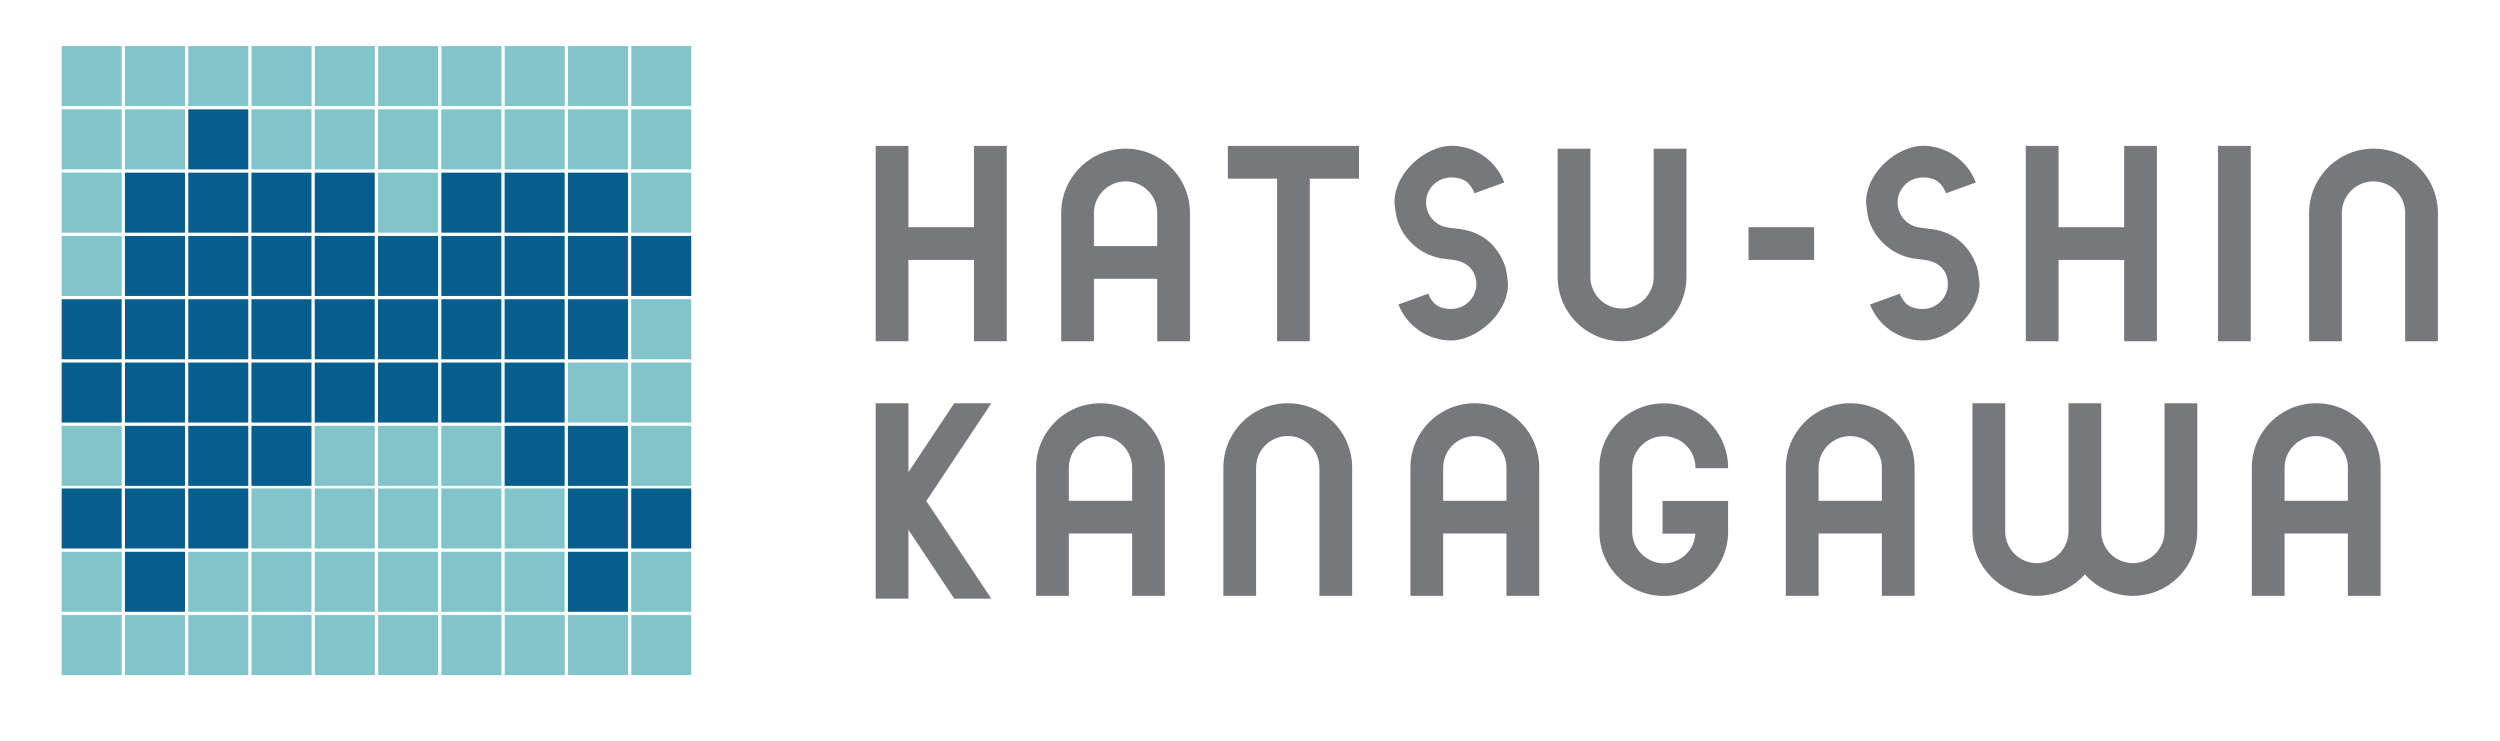 <svg xmlns="http://www.w3.org/2000/svg" id="_レイヤー_1" viewBox="0 0 2290.8 679.4"><defs><style>      .st0 {        fill: #055e8e;      }      .st1 {        fill: #76787c;      }      .st2 {        fill: #81c4ca;      }    </style></defs><g><rect class="st2" x="172.5" y="42.2" width="55" height="55"></rect><rect class="st2" x="578.5" y="42.2" width="54.9" height="55"></rect><rect class="st2" x="56.5" y="42.2" width="55" height="55"></rect><rect class="st2" x="114.5" y="42.2" width="55" height="55"></rect><rect class="st2" x="230.5" y="42.2" width="55" height="55"></rect><rect class="st2" x="404.5" y="42.2" width="55" height="55"></rect><rect class="st2" x="462.5" y="42.2" width="55" height="55"></rect><rect class="st2" x="288.5" y="42.2" width="55" height="55"></rect><rect class="st2" x="346.5" y="42.2" width="55" height="55"></rect><rect class="st2" x="520.5" y="42.2" width="55" height="55"></rect><rect class="st2" x="172.5" y="563.6" width="55" height="55"></rect><rect class="st2" x="578.5" y="563.6" width="54.9" height="55"></rect><rect class="st2" x="56.5" y="563.6" width="55" height="55"></rect><rect class="st2" x="114.5" y="563.6" width="55" height="55"></rect><rect class="st2" x="230.5" y="563.6" width="55" height="55"></rect><rect class="st2" x="404.5" y="563.6" width="55" height="55"></rect><rect class="st2" x="462.5" y="563.6" width="55" height="55"></rect><rect class="st2" x="288.5" y="563.6" width="55" height="55"></rect><rect class="st2" x="346.5" y="563.6" width="55" height="55"></rect><rect class="st2" x="520.5" y="563.6" width="55" height="55"></rect><rect class="st0" x="172.5" y="100.2" width="55" height="55"></rect><rect class="st2" x="56.5" y="100.2" width="55" height="55"></rect><rect class="st2" x="114.5" y="100.2" width="55" height="55"></rect><rect class="st2" x="230.4" y="100.2" width="55" height="55"></rect><rect class="st2" x="404.4" y="100.2" width="55" height="55"></rect><rect class="st2" x="462.4" y="100.2" width="55" height="55"></rect><rect class="st2" x="288.4" y="100.2" width="55" height="55"></rect><rect class="st2" x="346.4" y="100.2" width="55" height="55"></rect><rect class="st2" x="520.4" y="100.2" width="55" height="55"></rect><rect class="st2" x="578.4" y="100.2" width="55" height="55"></rect><rect class="st0" x="172.5" y="158.2" width="55" height="55"></rect><rect class="st2" x="56.5" y="158.2" width="55" height="55"></rect><rect class="st0" x="114.5" y="158.2" width="55" height="55"></rect><rect class="st0" x="230.4" y="158.2" width="55" height="55"></rect><rect class="st0" x="404.4" y="158.2" width="55" height="55"></rect><rect class="st0" x="462.4" y="158.2" width="55" height="55"></rect><rect class="st0" x="288.4" y="158.2" width="55" height="55"></rect><rect class="st2" x="346.4" y="158.2" width="55" height="55"></rect><rect class="st0" x="520.4" y="158.2" width="55" height="55"></rect><rect class="st2" x="578.4" y="158.2" width="55" height="55"></rect><rect class="st0" x="172.5" y="216.2" width="55" height="55"></rect><rect class="st2" x="56.5" y="216.2" width="55" height="55"></rect><rect class="st0" x="114.5" y="216.2" width="55" height="55"></rect><rect class="st0" x="230.4" y="216.2" width="55" height="55"></rect><rect class="st0" x="404.4" y="216.2" width="55" height="55"></rect><rect class="st0" x="462.4" y="216.2" width="55" height="55"></rect><rect class="st0" x="288.4" y="216.2" width="55" height="55"></rect><rect class="st0" x="346.4" y="216.2" width="55" height="55"></rect><rect class="st0" x="520.4" y="216.2" width="55" height="55"></rect><rect class="st0" x="578.4" y="216.2" width="55" height="55"></rect><rect class="st0" x="172.5" y="274.2" width="55" height="55"></rect><rect class="st0" x="56.5" y="274.2" width="55" height="55"></rect><rect class="st0" x="114.5" y="274.2" width="55" height="55"></rect><rect class="st0" x="230.4" y="274.2" width="55" height="55"></rect><rect class="st0" x="404.4" y="274.2" width="55" height="55"></rect><rect class="st0" x="462.4" y="274.2" width="55" height="55"></rect><rect class="st0" x="288.4" y="274.2" width="55" height="55"></rect><rect class="st0" x="346.4" y="274.2" width="55" height="55"></rect><rect class="st0" x="520.4" y="274.2" width="55" height="55"></rect><rect class="st2" x="578.4" y="274.2" width="55" height="55"></rect><rect class="st0" x="172.5" y="332.2" width="55" height="55"></rect><rect class="st0" x="56.5" y="332.2" width="55" height="55"></rect><rect class="st0" x="114.5" y="332.2" width="55" height="55"></rect><rect class="st0" x="230.4" y="332.2" width="55" height="55"></rect><rect class="st0" x="404.4" y="332.2" width="55" height="55"></rect><rect class="st0" x="462.4" y="332.2" width="55" height="55"></rect><rect class="st0" x="288.4" y="332.2" width="55" height="55"></rect><rect class="st0" x="346.4" y="332.2" width="55" height="55"></rect><rect class="st2" x="520.4" y="332.2" width="55" height="55"></rect><rect class="st2" x="578.4" y="332.2" width="55" height="55"></rect><rect class="st0" x="172.5" y="390.2" width="55" height="55"></rect><rect class="st2" x="56.5" y="390.2" width="55" height="55"></rect><rect class="st0" x="114.5" y="390.2" width="55" height="55"></rect><rect class="st0" x="230.4" y="390.2" width="55" height="55"></rect><rect class="st2" x="404.4" y="390.2" width="55" height="55"></rect><rect class="st0" x="462.4" y="390.2" width="55" height="55"></rect><rect class="st2" x="288.4" y="390.2" width="55" height="55"></rect><rect class="st2" x="346.4" y="390.2" width="55" height="55"></rect><rect class="st0" x="520.4" y="390.2" width="55" height="55"></rect><rect class="st2" x="578.4" y="390.2" width="55" height="55"></rect><rect class="st0" x="172.5" y="447.6" width="55" height="55"></rect><rect class="st0" x="56.5" y="447.6" width="55" height="55"></rect><rect class="st0" x="114.5" y="447.6" width="55" height="55"></rect><rect class="st2" x="230.4" y="447.6" width="55" height="55"></rect><rect class="st2" x="404.4" y="447.6" width="55" height="55"></rect><rect class="st2" x="462.4" y="447.6" width="55" height="55"></rect><rect class="st2" x="288.4" y="447.6" width="55" height="55"></rect><rect class="st2" x="346.4" y="447.6" width="55" height="55"></rect><rect class="st0" x="520.4" y="447.6" width="55" height="55"></rect><rect class="st0" x="578.4" y="447.6" width="55" height="55"></rect><rect class="st2" x="172.5" y="505.6" width="55" height="55"></rect><rect class="st2" x="56.5" y="505.6" width="55" height="55"></rect><rect class="st0" x="114.5" y="505.6" width="55" height="55"></rect><rect class="st2" x="230.4" y="505.6" width="55" height="55"></rect><rect class="st2" x="404.4" y="505.6" width="55" height="55"></rect><rect class="st2" x="462.4" y="505.6" width="55" height="55"></rect><rect class="st2" x="288.4" y="505.6" width="55" height="55"></rect><rect class="st2" x="346.4" y="505.6" width="55" height="55"></rect><rect class="st0" x="520.4" y="505.6" width="55" height="55"></rect><rect class="st2" x="578.4" y="505.6" width="55" height="55"></rect></g><g><polygon class="st1" points="1946.4 133.7 1946.4 208.2 1886.3 208.2 1886.3 133.7 1856.3 133.7 1856.3 208.2 1856.3 238.2 1856.3 312.7 1886.3 312.7 1886.3 238.2 1946.4 238.2 1946.4 312.7 1976.4 312.7 1976.4 238.2 1976.4 208.2 1976.4 133.7 1946.4 133.7"></polygon><rect class="st1" x="2032.4" y="133.7" width="30" height="179"></rect><polygon class="st1" points="892.5 133.7 892.5 208.2 832.4 208.2 832.4 133.7 802.4 133.7 802.4 208.2 802.4 238.2 802.4 312.7 832.4 312.7 832.4 238.2 892.5 238.2 892.5 312.7 922.5 312.7 922.5 238.2 922.5 208.2 922.5 133.7 892.5 133.7"></polygon><path class="st1" d="M2174.9,136.2c-32.6,0-59,26.4-59,59v117.5h30v-117.5c0-16,13-29,29-29s29,13,29,29v117.5h30v-117.5c0-32.6-26.4-59-59-59h0Z"></path><path class="st1" d="M1031.4,136.2c-32.6,0-59,26.4-59,59v117.5h30v-57.2h58v57.2h30v-117.5c0-32.6-26.4-59-59-59h0ZM1002.4,225.5v-30.3c0-16,13-29,29-29s29,13,29,29v30.3h-58Z"></path><path class="st1" d="M1180,369.5c-32.6,0-59,26.4-59,59v117.5h30v-117.5c0-16,13-29,29-29s29,13,29,29v117.5h30v-117.5c0-32.6-26.4-59-59-59Z"></path><path class="st1" d="M1008.4,369.5c-32.6,0-59,26.4-59,59v117.5h30v-57.2h58v57.2h30v-117.5c0-32.6-26.4-59-59-59ZM979.4,458.9v-30.3c0-16,13-29,29-29s29,13,29,29v30.3h-58Z"></path><path class="st1" d="M1351.4,369.5c-32.6,0-59,26.4-59,59v117.5h30v-57.2h58v57.2h30v-117.5c0-32.6-26.4-59-59-59ZM1322.4,458.9v-30.3c0-16,13-29,29-29s29,13,29,29v30.3h-58Z"></path><path class="st1" d="M1695.4,369.5c-32.6,0-59,26.4-59,59v117.5h30v-57.2h58v57.2h30v-117.5c0-32.6-26.4-59-59-59ZM1666.4,458.9v-30.3c0-16,13-29,29-29s29,13,29,29v30.3h-58Z"></path><path class="st1" d="M2122.4,369.5c-32.6,0-59,26.4-59,59v117.5h30v-57.2h58v57.2h30v-117.5c0-32.6-26.4-59-59-59ZM2093.4,458.9v-30.3c0-16,13-29,29-29s29,13,29,29v30.3h-58Z"></path><path class="st1" d="M1866.4,546c17.5,0,33.2-7.6,44-19.7,10.8,12.1,26.5,19.7,44,19.7,32.6,0,59-26.4,59-59v-117.5h-30v117.5c0,16-13,29-29,29s-29-13-29-29v-117.5h-30v117.5h0c0,16-13,29-29,29s-29-13-29-29v-117.5h-30v117.5c0,32.6,26.4,59,59,59Z"></path><rect class="st1" x="1602.2" y="208.2" width="60.1" height="30"></rect><path class="st1" d="M1583.5,428.9v-.3c0-22-12.1-41.2-30-51.4-8.6-4.8-18.5-7.6-29-7.6s-20.4,2.8-29,7.6c-17.9,10.1-30,29.3-30,51.4v58.5c0,22,12.1,41.2,30,51.4,8.6,4.8,18.5,7.6,29,7.6s20.4-2.8,29-7.6c17.4-9.8,29.3-28.3,30-49.5h0v-30h-60.1v30h30.1c-.9,15.2-13.5,27.2-28.9,27.2s-29-13-29-29v-58.5c0-16,13-29,29-29s29,13,29,29v.3h30,0Z"></path><polygon class="st1" points="908.4 369.5 874.4 369.5 832.4 432.6 832.4 369.5 802.4 369.5 802.4 389.5 802.4 440.5 802.4 477.6 802.4 528.7 802.4 548.6 832.4 548.6 832.4 485.5 874.4 548.6 908.4 548.6 848.8 459.1 908.4 369.5"></polygon><polygon class="st1" points="1245.3 133.7 1200.2 133.7 1170.2 133.7 1125.1 133.7 1125.1 163.7 1170.2 163.7 1170.2 312.7 1200.2 312.7 1200.2 163.7 1245.3 163.7 1245.3 133.7"></polygon><path class="st1" d="M1486.3,312.7c32.6,0,59-26.4,59-59v-117.5h-30v117.5c0,16-13,29-29,29s-29-13-29-29v-117.5h-30v117.5c0,32.6,26.4,59,59,59Z"></path><path class="st1" d="M1379,243.6c-2.7-7.9-7.2-15-13-20.7-8.5-8.3-19.8-12.5-32.4-13.5-1.2.2,1.3,0,0,0s-6.4-.9-7.7-1.1c-8.5-1.4-15.4-7.5-18-15.5-.7-2.3-1.2-4.7-1.2-7.2,0-12.7,10.3-23,23-23s18,6,21.4,14.5l27.3-9.9c-7.4-19.6-26.4-33.6-48.6-33.6s-52,23.3-52,52c0,0,1,11.8,2.9,17.1,2.7,7.7,7.1,14.6,12.8,20.1,8.5,8.3,19.8,13.7,32.4,14.6,1.2-.2-1.3,0,0,0s6.4.9,7.7,1.1c8.7,1.5,15.7,6.6,18.2,14.9.6,2.1,1,4.3,1,6.7,0,12.7-10.3,23-23,23s-17.6-5.7-21.1-14l-27.3,9.9c7.6,19.3,26.4,33,48.4,33s52-23.3,52-52c0,0-1-11.4-2.7-16.6v.2Z"></path><path class="st1" d="M1811.1,243.6c-2.7-7.9-7.2-15-13-20.7-8.5-8.3-19.8-12.5-32.4-13.5-1.2.2,1.3,0,0,0s-6.4-.9-7.7-1.1c-8.5-1.4-15.4-7.5-18-15.5-.7-2.3-1.2-4.7-1.2-7.2,0-12.7,10.3-23,23-23s18,6,21.4,14.5l27.3-9.9c-7.4-19.6-26.4-33.6-48.6-33.6s-52,23.3-52,52c0,0,1,11.8,2.9,17.1,2.7,7.7,7.1,14.6,12.8,20.1,8.5,8.3,19.8,13.7,32.4,14.6,1.2-.2-1.3,0,0,0s6.4.9,7.7,1.1c8.7,1.5,15.7,6.6,18.2,14.9.6,2.1,1,4.3,1,6.7,0,12.7-10.3,23-23,23s-17.6-5.7-21.1-14l-27.3,9.9c7.6,19.3,26.4,33,48.4,33s52-23.3,52-52c0,0-1-11.4-2.7-16.6v.2Z"></path></g></svg>